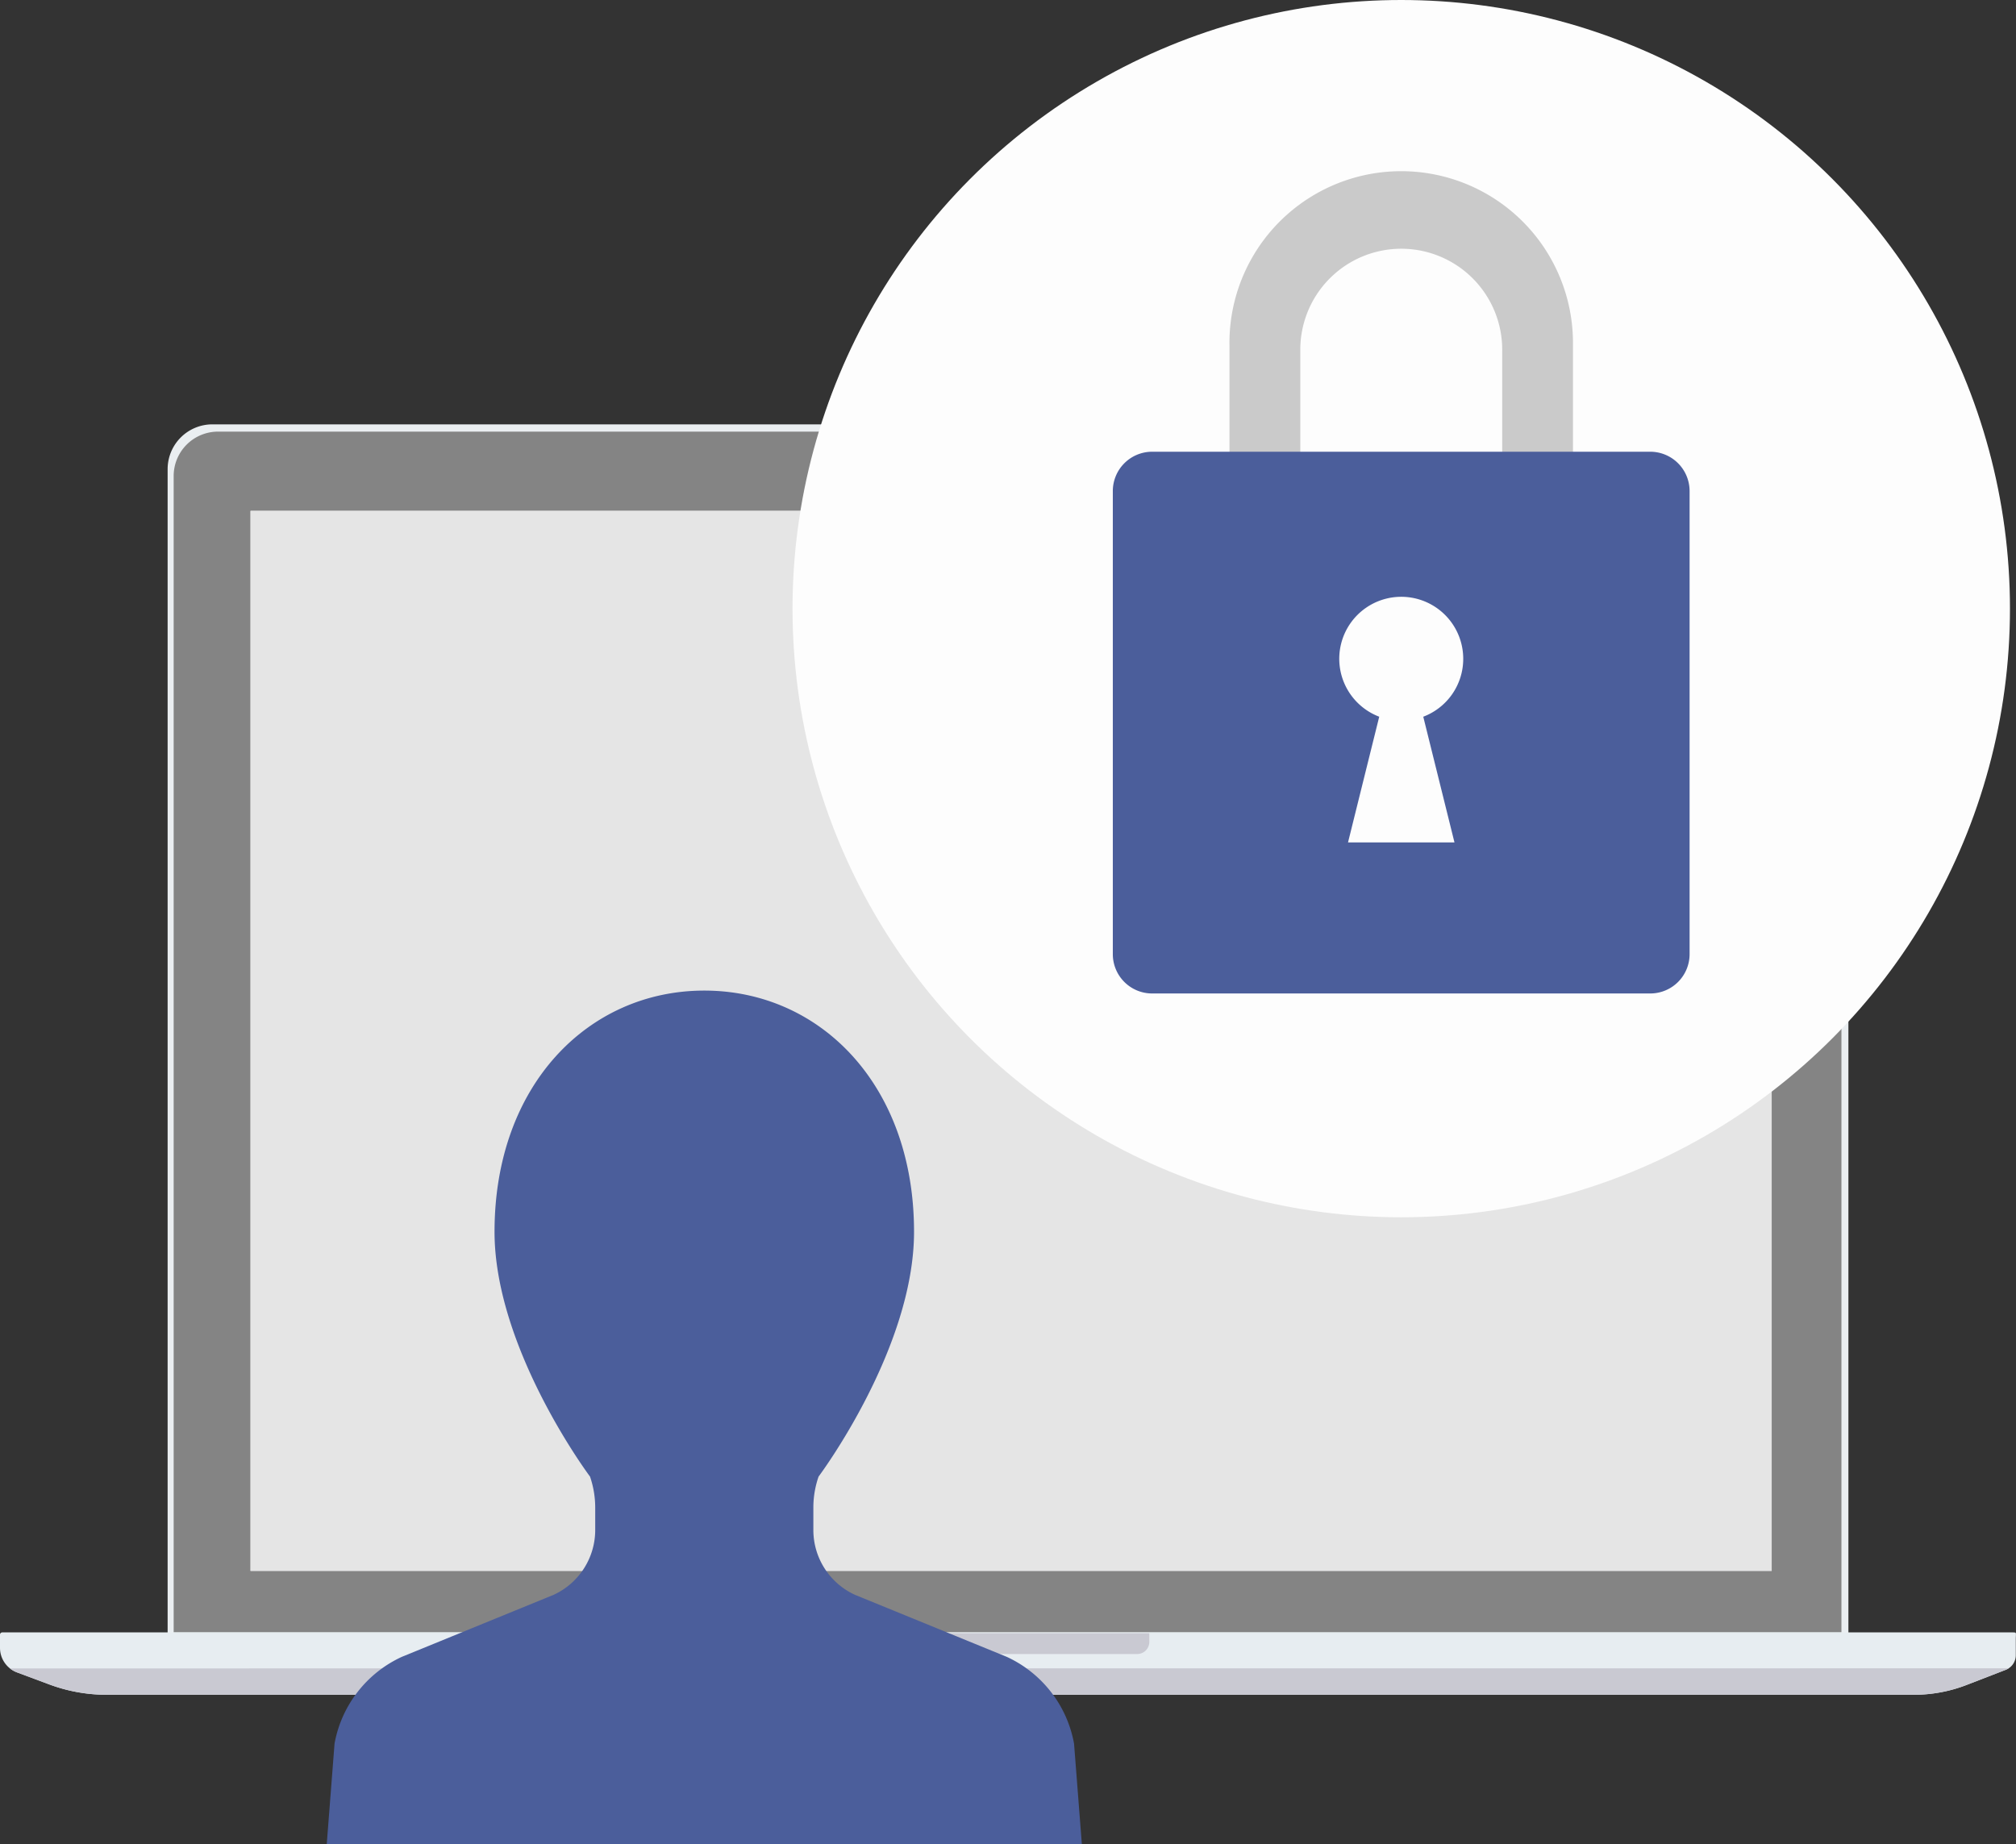 <svg id="function07" xmlns="http://www.w3.org/2000/svg" width="101.539" height="92.896" viewBox="0 0 101.539 92.896">
  <rect x="0" y="0" width="101.539" height="92.896" fill="#333333" stroke="none"/>
  <g id="グループ_1012" data-name="グループ 1012" transform="translate(-819.376 -1530.939)">
    <g id="グループ_1010" data-name="グループ 1010">
      <path id="長方形_399" data-name="長方形 399" d="M2.255,0H82.4a2.255,2.255,0,0,1,2.255,2.255V61.071a0,0,0,0,1,0,0H0a0,0,0,0,1,0,0V2.255A2.255,2.255,0,0,1,2.255,0Z" transform="translate(827.819 1552.315)" fill="#eaeef1"/>
      <path id="長方形_400" data-name="長方形 400" d="M2.236,0H81.759A2.236,2.236,0,0,1,84,2.236V60.487a0,0,0,0,1,0,0H0a0,0,0,0,1,0,0V2.236A2.236,2.236,0,0,1,2.236,0Z" transform="translate(828.123 1552.681)" fill="#848484"/>
      <rect id="長方形_401" data-name="長方形 401" width="76.616" height="53.396" transform="translate(831.994 1556.673)" fill="#f3f4f6"/>
      <rect id="長方形_402" data-name="長方形 402" width="76.616" height="53.396" transform="translate(831.994 1556.673)" fill="#e5e5e5"/>
      <circle id="楕円形_111" data-name="楕円形 111" cx="0.895" cy="0.895" r="0.895" transform="translate(869.165 1553.77)" fill="#232323"/>
    </g>
    <g id="グループ_1011" data-name="グループ 1011">
      <path id="パス_1279" data-name="パス 1279" d="M920.771,1613.168H819.489a.114.114,0,0,0-.113.113v.666a1.321,1.321,0,0,0,.857,1.236l1.61.6a8.28,8.28,0,0,0,2.9.527h91.041a7.357,7.357,0,0,0,2.656-.5l1.965-.76a.79.79,0,0,0,.5-.735v-.843C920.913,1613.164,920.942,1613.174,920.771,1613.168Z" fill="#e7edf1"/>
      <path id="パス_1280" data-name="パス 1280" d="M863.2,1613.209v.486a.562.562,0,0,0,.562.562h12.891a.61.61,0,0,0,.61-.609v-.439Z" fill="#c9c9d2"/>
      <path id="パス_1281" data-name="パス 1281" d="M819.878,1614.983a1.344,1.344,0,0,0,.355.2l1.61.6a8.28,8.28,0,0,0,2.9.527h91.041a7.357,7.357,0,0,0,2.656-.5l1.965-.76a.864.864,0,0,0,.141-.074Z" fill="#c9c9d2"/>
    </g>
  </g>
  <g id="グループ_1015" data-name="グループ 1015" transform="translate(-819.376 -1530.939)">
    <circle id="楕円形_112" data-name="楕円形 112" cx="30.659" cy="30.659" r="30.659" transform="translate(859.293 1530.939)" fill="#fdfdfd"/>
    <g id="グループ_1014" data-name="グループ 1014">
      <path id="パス_1282" data-name="パス 1282" d="M884.868,1554.545v-5.92a5.085,5.085,0,1,1,10.169,0v5.92H898.6v-6.2a8.651,8.651,0,1,0-17.3,0v6.2Z" fill="#cacaca"/>
      <path id="パス_1283" data-name="パス 1283" d="M902.5,1580.983H877.4a1.98,1.98,0,0,1-1.975-1.974v-23.34a1.981,1.981,0,0,1,1.975-1.975h25.1a1.982,1.982,0,0,1,1.975,1.975v23.34a1.981,1.981,0,0,1-1.975,1.974" fill="#4b5e9b"/>
      <g id="グループ_1013" data-name="グループ 1013">
        <path id="パス_1284" data-name="パス 1284" d="M893.074,1564.133a3.122,3.122,0,1,0-4.231,2.909l-1.572,6.333h5.362l-1.572-6.333A3.114,3.114,0,0,0,893.074,1564.133Z" fill="#fdfdfd"/>
      </g>
    </g>
  </g>
  <g id="グループ_1016" data-name="グループ 1016" transform="translate(-819.376 -1530.939)">
    <path id="パス_1285" data-name="パス 1285" d="M873.472,1618.769a5.991,5.991,0,0,0-3.392-4.371l-7.645-3.124a3.592,3.592,0,0,1-2.093-3.265v-1.125a4.766,4.766,0,0,1,.263-1.565s4.808-6.416,4.808-12.332c0-7.4-4.73-12.149-10.564-12.149s-10.565,4.754-10.565,12.149c0,5.916,4.809,12.332,4.809,12.332a4.818,4.818,0,0,1,.262,1.565v1.125a3.594,3.594,0,0,1-2.093,3.265l-7.644,3.124a5.988,5.988,0,0,0-3.392,4.371l-.393,5.066h38.032Z" fill="#4b5e9b"/>
  </g>
</svg>
